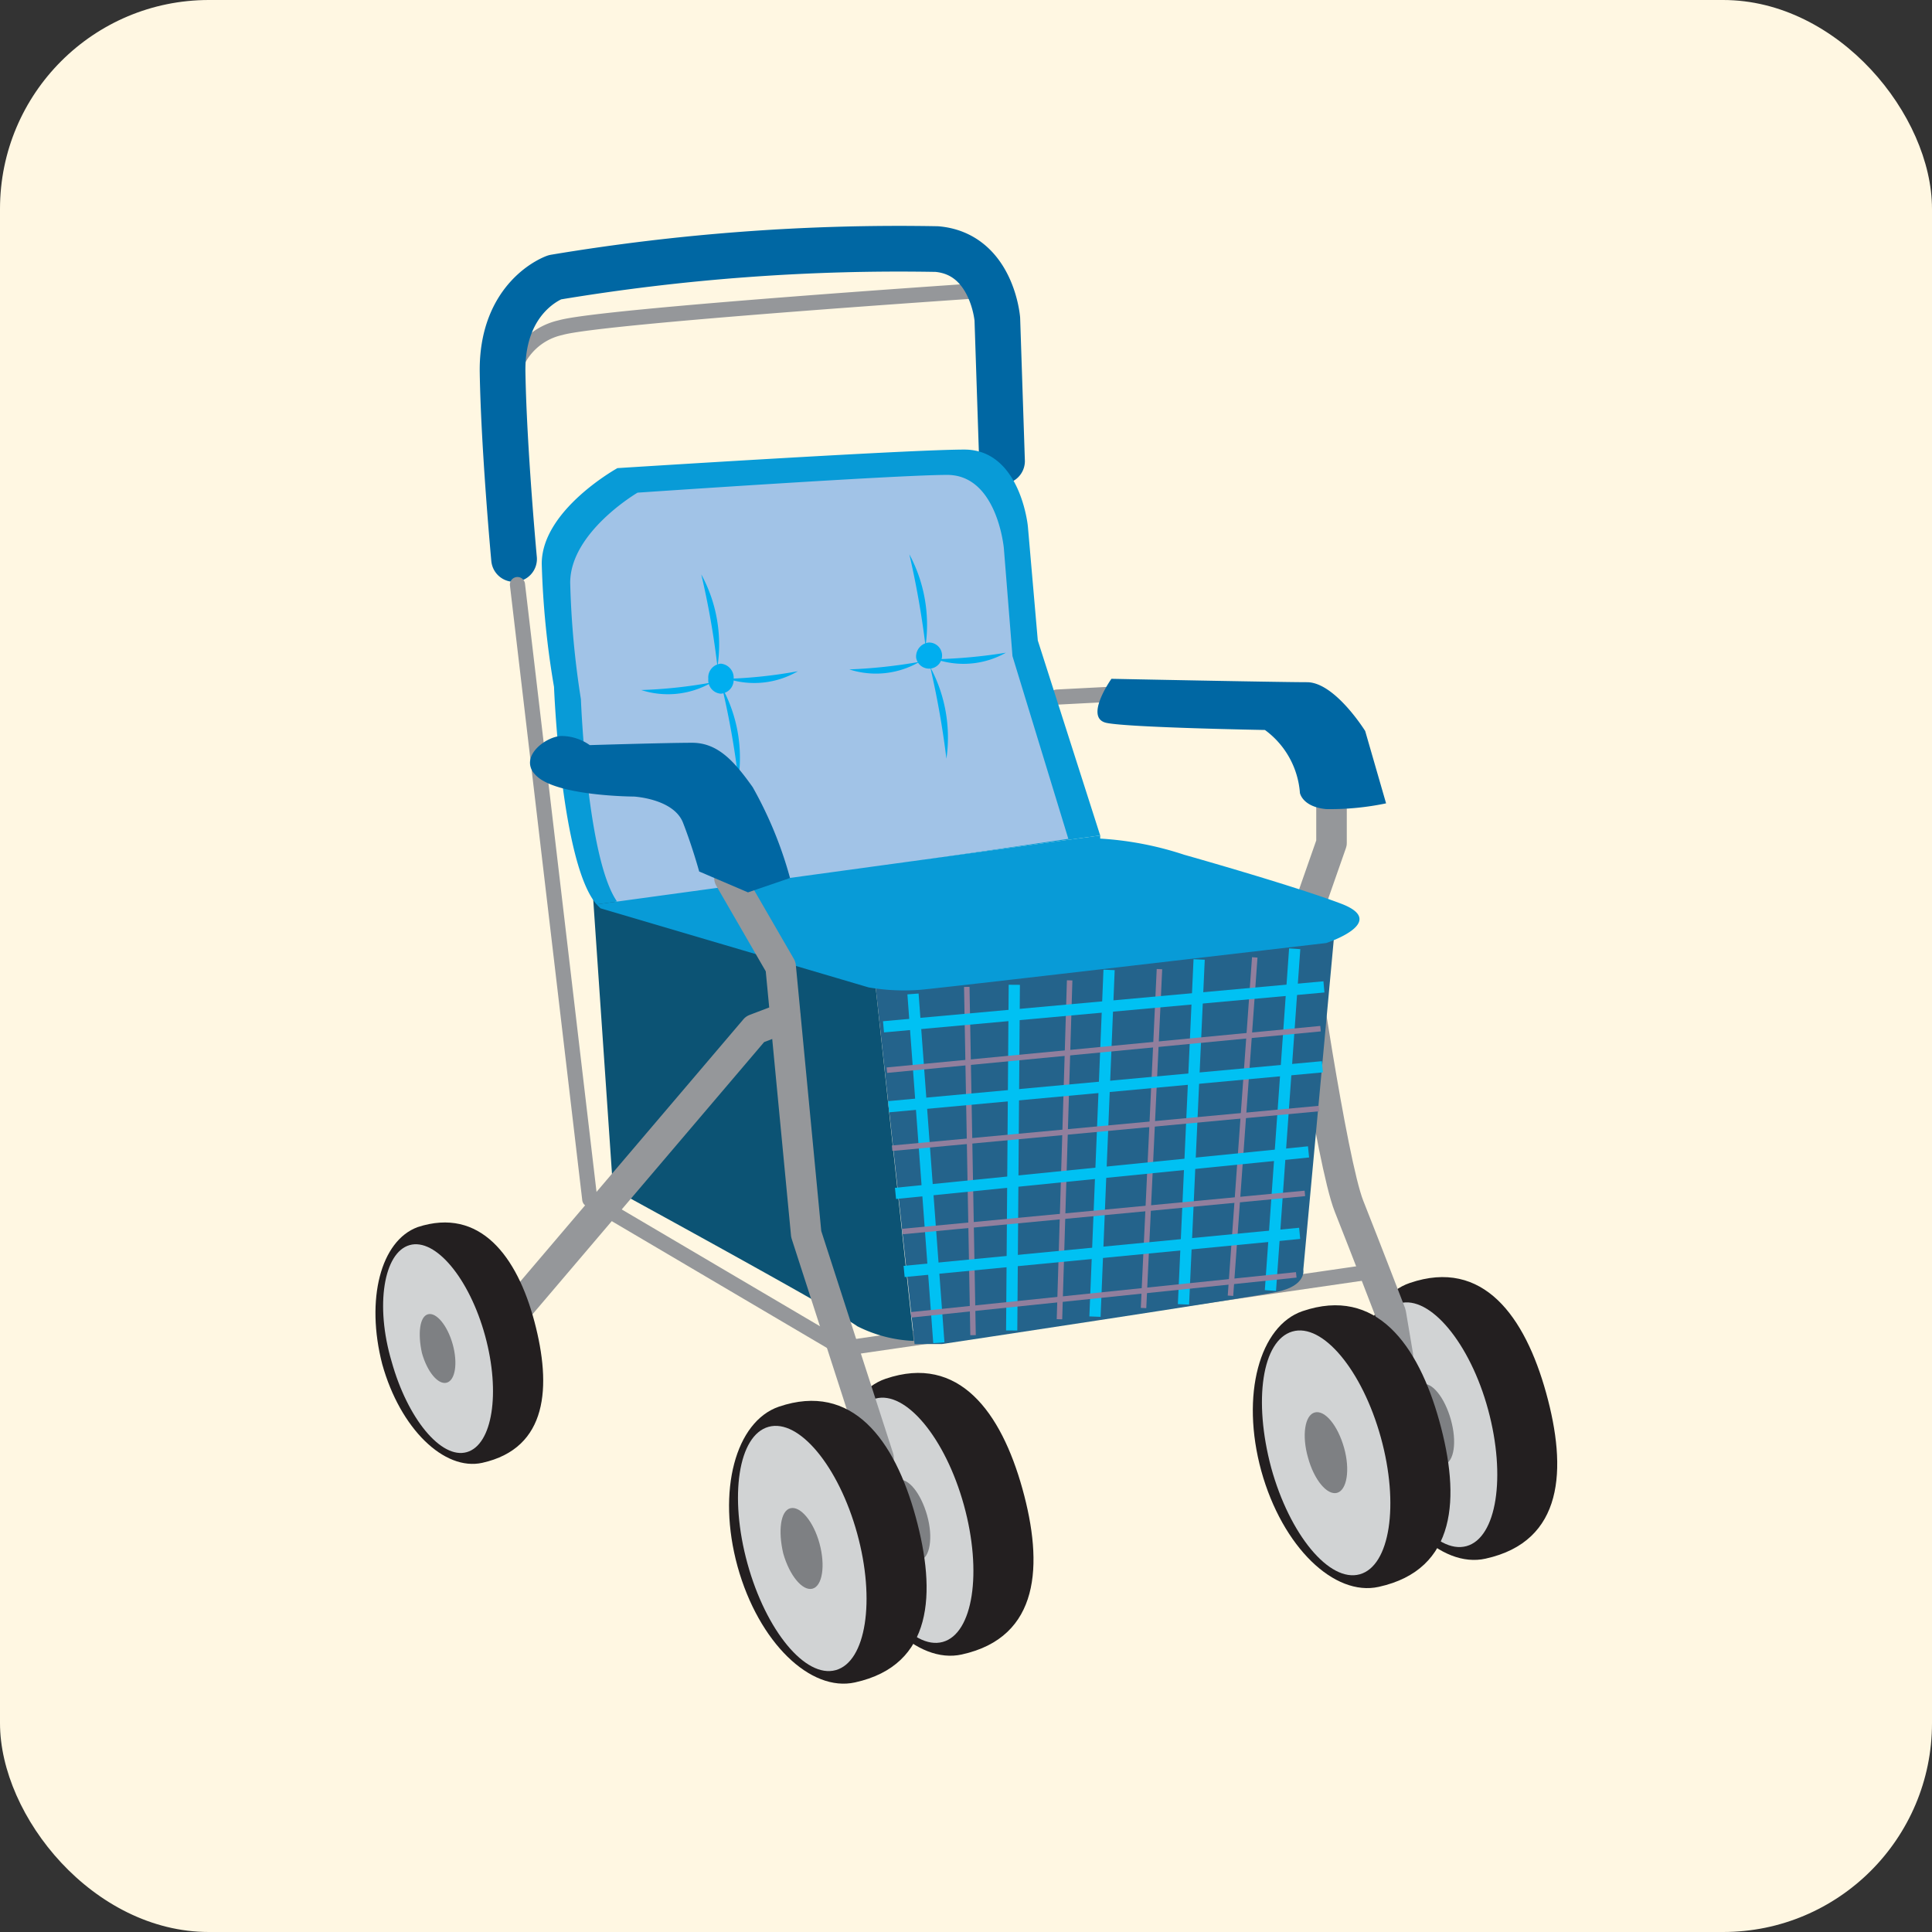<svg xmlns="http://www.w3.org/2000/svg" viewBox="0 0 74 74"><rect x="0" y="0" width="74" height="74" fill="#333333" stroke="none"/><defs><style>.cls-1{fill:#fff7e2;}.cls-14,.cls-15,.cls-2,.cls-3,.cls-7{fill:none;}.cls-2,.cls-7{stroke:#95979a;}.cls-2,.cls-3,.cls-7{stroke-linecap:round;stroke-linejoin:round;}.cls-2{stroke-width:0.58px;}.cls-3{stroke:#0067a3;stroke-width:1.75px;}.cls-4{fill:#231f20;}.cls-5{fill:#d1d3d4;}.cls-6{fill:#7e8083;}.cls-7{stroke-width:1.17px;}.cls-8{fill:#0067a3;}.cls-9{fill:#24638b;}.cls-10{fill:#0c5374;}.cls-11{fill:#089bd7;}.cls-12{fill:#a1c3e7;}.cls-13{fill:#00aeef;}.cls-14{stroke:#00c1f3;stroke-width:0.43px;}.cls-14,.cls-15{stroke-miterlimit:10;}.cls-15{stroke:#917f9d;stroke-width:0.21px;}</style></defs><g id="Layer_2" data-name="Layer 2"><g id="Layer_1-2" data-name="Layer 1"><rect class="cls-1" width="74" height="74" rx="8"/><path class="cls-2" d="M19.69,14.15a2.43,2.43,0,0,1,1.78-1.6c1.52-.45,16.24-1.43,16.24-1.43"/><path class="cls-3" d="M38.38,17.66l-.18-5.44S38,9.72,35.88,9.54a80,80,0,0,0-14.63,1.08s-2.05.71-2,3.65.44,7.14.44,7.14"/><polyline class="cls-2" points="19.82 22.39 22.59 45.94 32.28 51.65 52.47 48.72"/><line class="cls-2" x1="42.8" y1="26.58" x2="40.48" y2="26.7"/><path class="cls-4" d="M52.41,55.26c.8,2.92,2.79,4.82,4.49,4.44,3-.66,3.13-3.43,2.32-6.35S56.81,48.18,54,49.14C52.34,49.7,51.6,52.34,52.41,55.26Z"/><path class="cls-5" d="M52.78,55.14c.71,2.57,2.23,4.4,3.39,4.08S57.69,56.55,57,54s-2.23-4.4-3.39-4.08S52.07,52.56,52.78,55.14Z"/><path class="cls-6" d="M54.19,54.75c.23.85.73,1.45,1.12,1.35s.5-.88.26-1.73-.73-1.46-1.11-1.35S54,53.9,54.19,54.75Z"/><path class="cls-7" d="M51,30.59v1.7l-1.25,3.57S51,44.51,51.67,46.2s1.6,4.11,1.6,4.11l.27,1.6"/><path class="cls-8" d="M53.09,30.77,52.29,28s-1.16-1.87-2.23-1.87S42.57,26,42.57,26s-1.07,1.51-.18,1.69,6.06.27,6.06.27a3.29,3.29,0,0,1,1.34,2.41s.09.53,1,.62A10.43,10.43,0,0,0,53.09,30.77Z"/><path class="cls-9" d="M33.88,37.83l17.24-2.2-1.2,13s.13.61-1,.85-12.84,2-12.84,2-.46,0-1.05,0L33.53,37.72Z"/><path class="cls-10" d="M23.48,45.54l-.77-11.26,10.82,3.44L35,51.36a5.25,5.25,0,0,1-2.16-.56C32,50.19,23.48,45.54,23.48,45.54Z"/><path class="cls-4" d="M32.34,58.93c.81,2.92,2.8,4.82,4.5,4.44,3-.66,3.13-3.44,2.32-6.35s-2.42-5.17-5.24-4.21C32.27,53.37,31.54,56,32.34,58.93Z"/><path class="cls-5" d="M32.72,58.81c.71,2.57,2.23,4.4,3.39,4.08s1.52-2.67.81-5.24-2.23-4.4-3.39-4.08S32,56.23,32.72,58.81Z"/><path class="cls-6" d="M34.13,58.42c.23.85.73,1.45,1.11,1.35s.51-.88.27-1.73-.73-1.46-1.12-1.35S33.89,57.57,34.13,58.42Z"/><path class="cls-11" d="M21.22,26.31a33.13,33.13,0,0,1-.47-4.72c0-2.06,2.9-3.66,2.9-3.66s11.14-.71,13.29-.71,2.43,2.94,2.43,2.94l.38,4.37L42.14,32,22.85,34.64C21.48,33.06,21.22,26.31,21.22,26.31Z"/><path class="cls-12" d="M22.25,26.78a33.75,33.75,0,0,1-.41-4.46c0-1.94,2.58-3.45,2.58-3.45s9.94-.68,11.86-.68S38.45,21,38.45,21l.33,4.13,2.14,7-17.21,2.5C22.49,33.15,22.25,26.78,22.25,26.78Z"/><path class="cls-11" d="M45.36,32.74s4.12,1.16,6,1.87-.56,1.51-.56,1.51-14.51,1.7-15.53,1.79a8.06,8.06,0,0,1-2-.09L23,34.79l-.15-.15L42.14,32l0,.12A12.6,12.6,0,0,1,45.36,32.74Z"/><polyline class="cls-7" points="27.94 33.63 29.9 37.02 30.88 47.27 33.65 55.84"/><polyline class="cls-7" points="19.73 50.22 28.92 39.42 30.08 38.98"/><path class="cls-4" d="M28.25,60c.81,2.92,2.8,4.82,4.5,4.44,3-.66,3.12-3.43,2.32-6.35s-2.42-5.17-5.24-4.21C28.18,54.45,27.45,57.09,28.25,60Z"/><path class="cls-5" d="M28.63,59.89c.71,2.57,2.22,4.4,3.38,4.08s1.53-2.67.82-5.24-2.23-4.4-3.39-4.08S27.92,57.31,28.63,59.89Z"/><path class="cls-6" d="M30,59.5c.24.85.74,1.45,1.12,1.35s.5-.88.27-1.73-.74-1.45-1.12-1.35S29.8,58.65,30,59.5Z"/><path class="cls-4" d="M14.64,52.25c.69,2.48,2.38,4.1,3.83,3.78,2.52-.56,2.66-2.92,2-5.41S18.39,46.22,16,47C14.58,47.52,14,49.77,14.64,52.25Z"/><path class="cls-5" d="M15,52.15c.61,2.19,1.9,3.75,2.88,3.47s1.3-2.27.7-4.46-1.9-3.75-2.89-3.47S14.36,50,15,52.15Z"/><path class="cls-6" d="M16.16,51.82c.2.72.62,1.23.95,1.14s.43-.75.23-1.47-.63-1.24-.95-1.15S16,51.09,16.16,51.82Z"/><path class="cls-4" d="M48.31,56.34c.81,2.92,2.8,4.82,4.5,4.44,3-.66,3.13-3.43,2.32-6.35s-2.42-5.17-5.24-4.21C48.25,50.78,47.51,53.42,48.31,56.34Z"/><path class="cls-5" d="M48.69,56.22c.71,2.57,2.23,4.4,3.39,4.08s1.52-2.67.81-5.24S50.66,50.66,49.5,51,48,53.64,48.69,56.22Z"/><path class="cls-6" d="M50.1,55.83c.23.85.73,1.45,1.11,1.35s.51-.88.27-1.73S50.75,54,50.36,54.1,49.86,55,50.1,55.83Z"/><path class="cls-13" d="M35.09,25.19a.5.5,0,1,0,.49-.58A.54.54,0,0,0,35.09,25.19Z"/><path class="cls-13" d="M35.45,24.75a5.73,5.73,0,0,0-.62-3.52A33.82,33.82,0,0,1,35.45,24.75Z"/><path class="cls-13" d="M36.25,29.06a5.7,5.7,0,0,0-.62-3.51A33.49,33.49,0,0,1,36.25,29.06Z"/><path class="cls-13" d="M35.84,25.25A3.31,3.31,0,0,0,38.53,25,19.87,19.87,0,0,1,35.84,25.25Z"/><path class="cls-13" d="M32.53,25.64a3.32,3.32,0,0,0,2.69-.29A19.87,19.87,0,0,1,32.53,25.64Z"/><path class="cls-13" d="M27.13,26a.52.52,0,0,0,.48.57A.53.53,0,0,0,28.1,26a.54.54,0,0,0-.49-.58A.53.53,0,0,0,27.13,26Z"/><path class="cls-13" d="M27.48,25.54A5.62,5.62,0,0,0,26.86,22,31,31,0,0,1,27.48,25.54Z"/><path class="cls-13" d="M28.28,29.85a5.62,5.62,0,0,0-.62-3.51A31.43,31.43,0,0,1,28.28,29.85Z"/><path class="cls-13" d="M27.87,26a3.32,3.32,0,0,0,2.69-.29A18.16,18.16,0,0,1,27.87,26Z"/><path class="cls-13" d="M24.56,26.43a3.34,3.34,0,0,0,2.7-.29A18.34,18.34,0,0,1,24.56,26.43Z"/><path class="cls-8" d="M30.26,33.63a15.25,15.25,0,0,0-1.43-3.48c-.71-1-1.34-1.7-2.32-1.7s-3.92.09-3.92.09a1.9,1.9,0,0,0-1.07-.35c-.63,0-1.79.89-.89,1.6s3.65.72,3.65.72,1.52.08,1.88,1,.62,1.87.62,1.87l1.87.8Z"/><line class="cls-14" x1="49.59" y1="36.34" x2="48.66" y2="49.43"/><line class="cls-15" x1="48.06" y1="36.67" x2="47.13" y2="49.63"/><line class="cls-14" x1="45.93" y1="36.75" x2="45.33" y2="49.96"/><line class="cls-15" x1="44.41" y1="37.12" x2="43.8" y2="50.1"/><line class="cls-14" x1="42.48" y1="37.15" x2="41.94" y2="50.43"/><line class="cls-15" x1="40.97" y1="37.55" x2="40.58" y2="50.53"/><line class="cls-14" x1="38.85" y1="37.72" x2="38.75" y2="50.96"/><line class="cls-15" x1="37.03" y1="37.8" x2="37.27" y2="51.14"/><line class="cls-14" x1="34.97" y1="38.07" x2="35.96" y2="51.43"/><line class="cls-14" x1="50.71" y1="37.8" x2="33.84" y2="39.33"/><line class="cls-15" x1="50.58" y1="39.4" x2="33.97" y2="40.99"/><line class="cls-14" x1="50.65" y1="40.86" x2="34.04" y2="42.39"/><line class="cls-15" x1="50.52" y1="42.46" x2="34.17" y2="43.98"/><line class="cls-14" x1="50.12" y1="44.12" x2="34.3" y2="45.71"/><line class="cls-15" x1="49.98" y1="45.71" x2="34.57" y2="47.17"/><line class="cls-14" x1="49.78" y1="47.24" x2="34.63" y2="48.7"/><line class="cls-15" x1="49.65" y1="48.83" x2="34.9" y2="50.36"/></g></g></svg>
